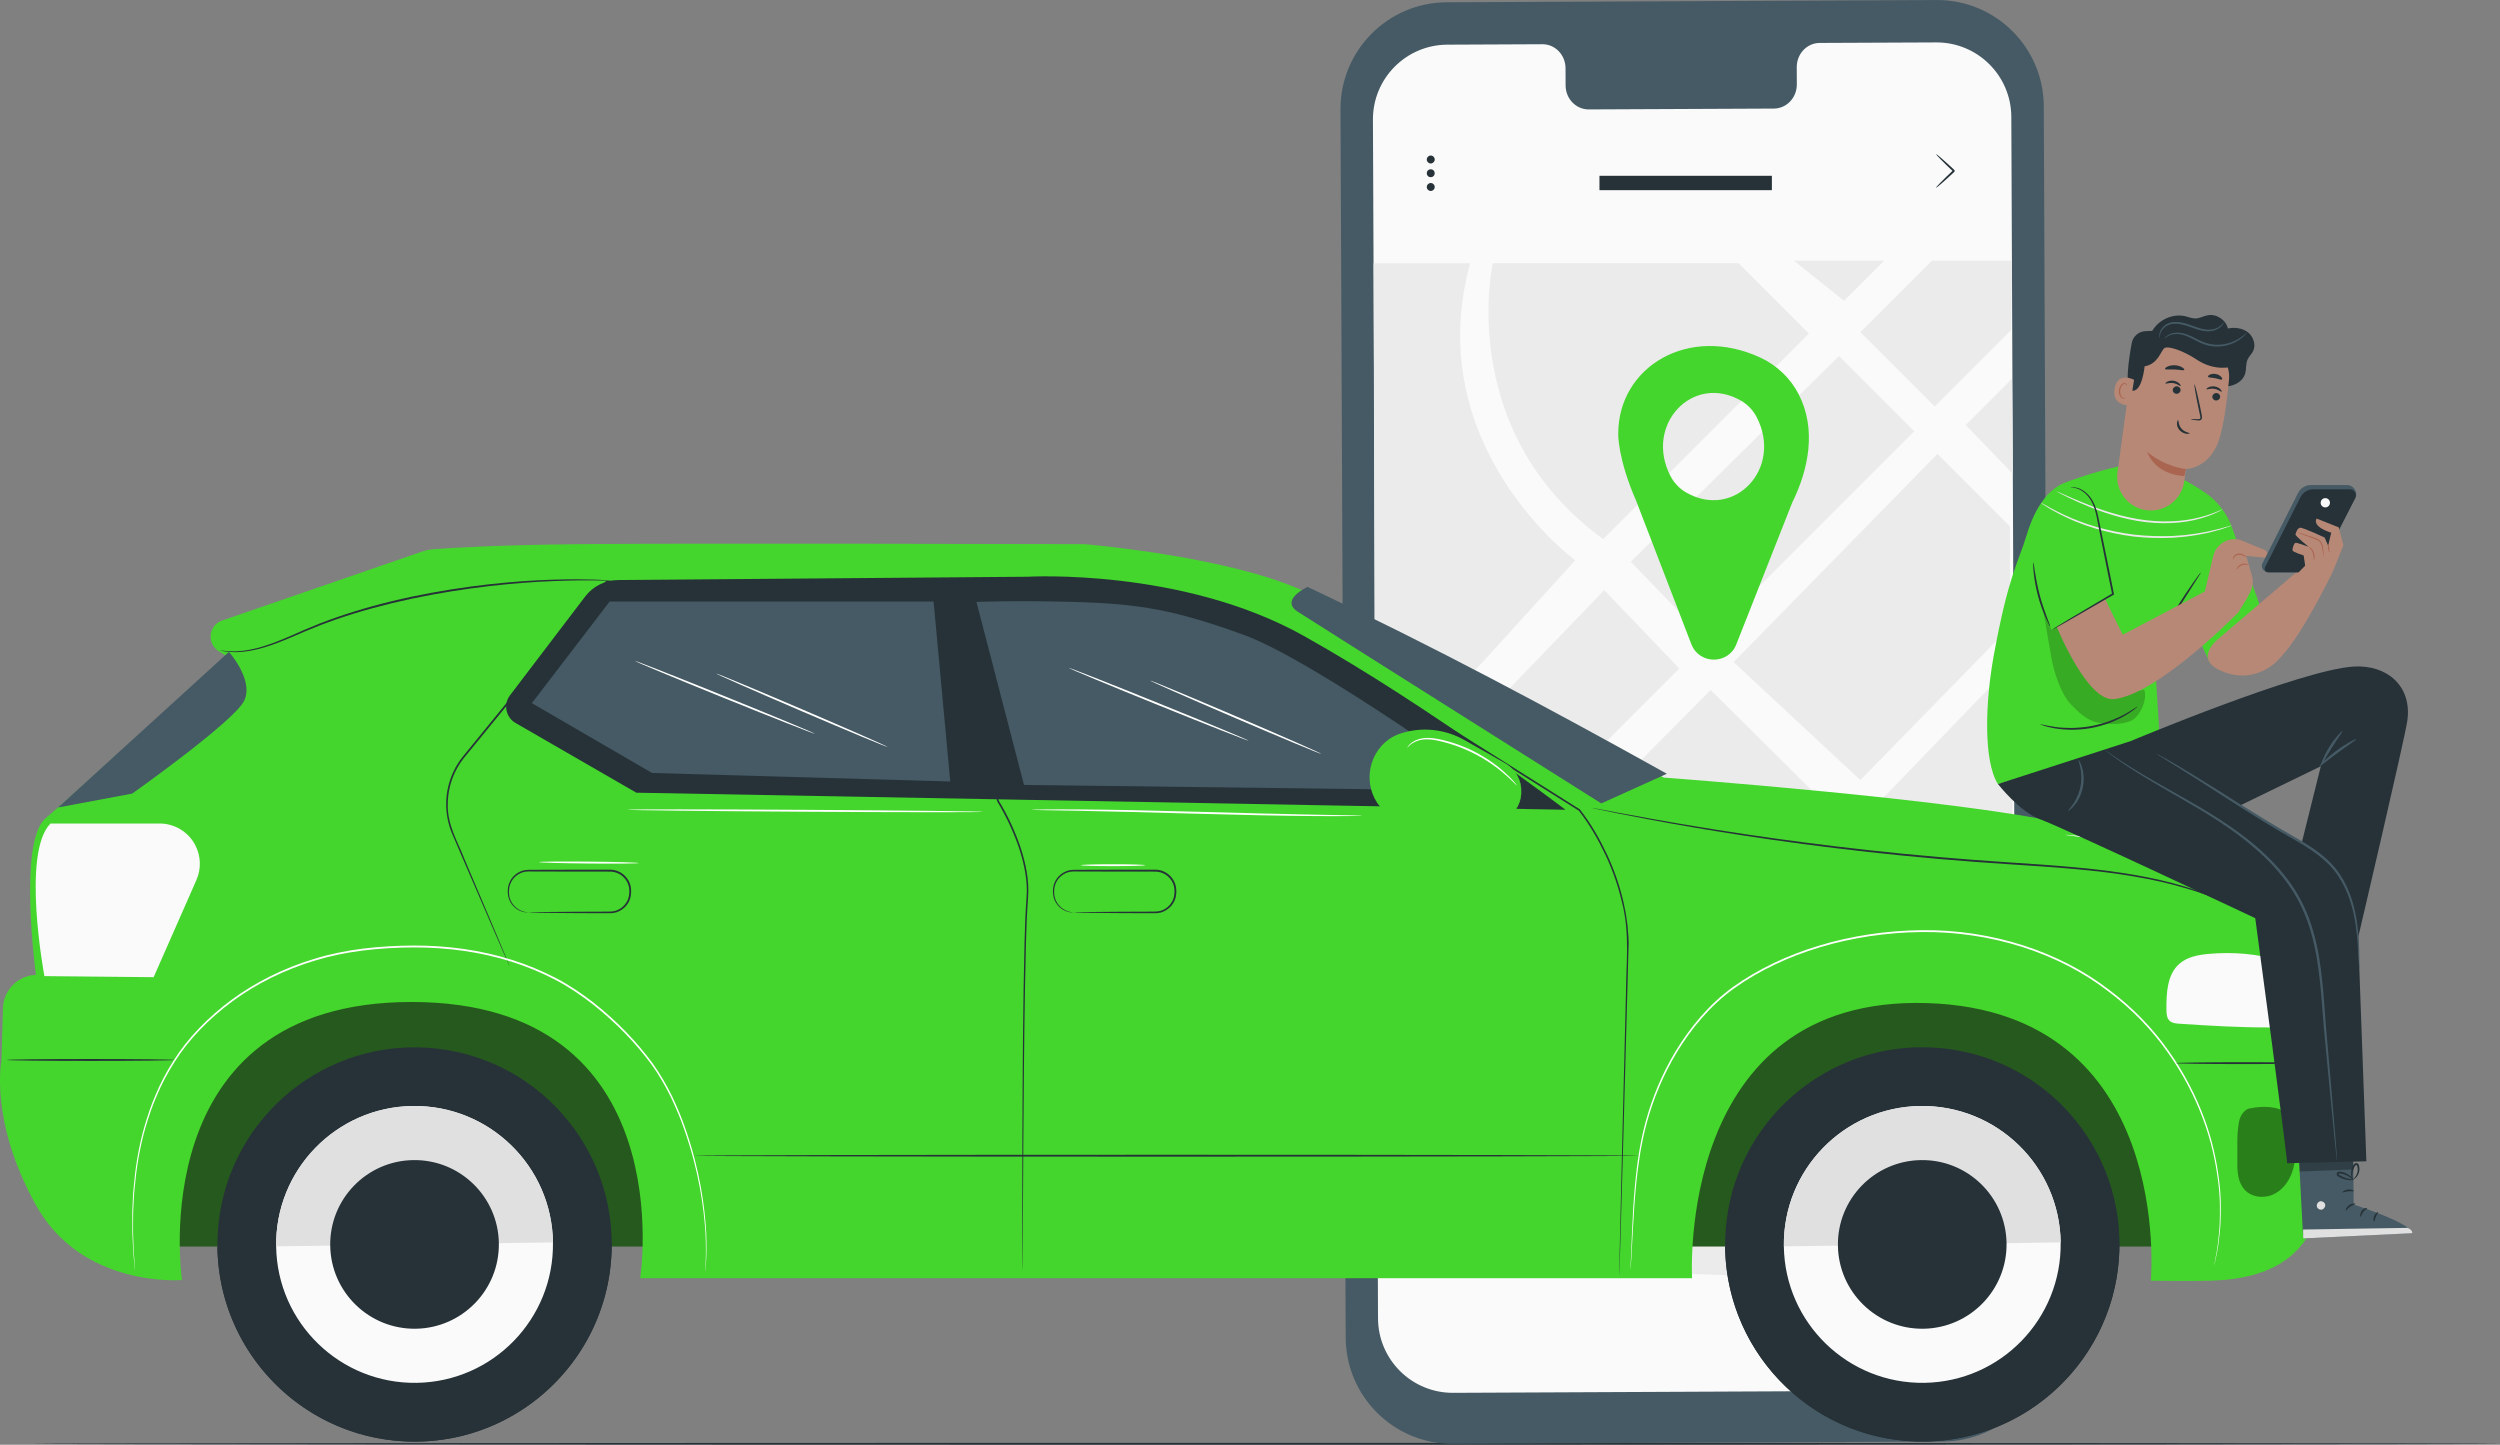 <svg xmlns="http://www.w3.org/2000/svg" id="Camada_2" data-name="Camada 2" viewBox="0 0 678.35 392.02"><rect x="0" y="0" width="678.35" height="392.02" fill="#808080" stroke="none"/><defs><style> .cls-1 { fill: #fafafa; } .cls-2 { fill: #263238; } .cls-3 { fill: #aa6550; } .cls-4 { opacity: .3; } .cls-5 { fill: #fff; } .cls-6 { opacity: .4; } .cls-7 { fill: #e0e0e0; } .cls-8 { fill: #455a64; } .cls-9 { fill: #b78876; } .cls-10 { opacity: .2; } .cls-11 { fill: #ebebeb; } .cls-12 { fill: #44d62c; } .cls-13 { fill: #26591e; } .cls-14 { opacity: .5; } </style></defs><g id="Character"><g><path class="cls-2" d="M8.43,391.76c0,.14,149.98.26,334.95.26,185.03,0,334.98-.12,334.98-.26,0-.14-149.95-.26-334.98-.26-184.97,0-334.95.12-334.95.26Z"></path><g><g><path class="cls-8" d="M394.23,391.76l132.92-.61c15.99-.07,28.89-13.09,28.82-29.08l-1.41-333.23c-.07-16-13.09-28.91-29.09-28.83l-132.92.61c-15.99.07-28.89,13.09-28.82,29.08l1.41,333.24c.07,16,13.09,28.91,29.09,28.83Z"></path><path class="cls-1" d="M392.74,12.12l25.77-.12c3.46-.02,6.27,2.9,6.28,6.51l.02,4.67c.01,3.61,2.83,6.53,6.28,6.51l50.23-.23c3.46-.02,6.25-2.96,6.23-6.57l-.02-4.67c-.01-3.61,2.77-6.56,6.23-6.57l9.06-.04,22.56-.1c11.2-.05,20.32,8.99,20.37,20.19l1.37,325.26c.05,11.2-8.99,20.31-20.18,20.36l-132.66.61c-11.2.05-20.32-8.99-20.37-20.19l-1.38-325.26c-.05-11.2,8.99-20.31,20.18-20.36Z"></path></g><polygon class="cls-11" points="545.93 70.73 524.19 70.73 504.79 90.13 524.96 110.3 545.7 89.56 545.93 70.73"></polygon><polygon class="cls-11" points="500.36 81.62 511.25 70.73 486.74 70.73 500.36 81.62"></polygon><path class="cls-11" d="M490.83,90.51l-19.09-19.09h-66.7s-10.21,45.6,29.96,74.87l55.83-55.79Z"></path><polygon class="cls-11" points="499 96.6 519.42 117.03 462.91 173.54 442.49 152.43 499 96.6"></polygon><polygon class="cls-11" points="546.18 128.6 533.38 115.32 545.93 102.77 546.18 128.6"></polygon><polygon class="cls-11" points="525.72 123.15 545.38 142.81 545.38 170.13 504.79 211.67 470.4 179.66 525.72 123.15"></polygon><path class="cls-11" d="M427.41,152.03s-42.11-30.88-28.5-80.6h-26.19s.32,140.36.32,140.36l54.37-59.75Z"></path><polygon class="cls-11" points="435.3 160.13 455.67 181.4 393.23 243.84 374.13 223.6 435.3 160.13"></polygon><polygon class="cls-11" points="464.18 187.22 496.19 219 432.17 282.57 400.22 251.68 464.18 187.22"></polygon><polygon class="cls-11" points="480.96 346.45 432.02 295.72 385.47 343.17 480.96 346.45"></polygon><path class="cls-11" d="M424.39,289.18l-50.96-50.48c0,2.24.44,104.72.44,104.72l50.52-54.23Z"></path><polygon class="cls-11" points="468.02 260.81 439.11 289.72 496.19 348.63 522.56 316.99 468.02 260.81"></polygon><path class="cls-11" d="M546.13,321.1c-2.73-.27-72.64-65.74-72.64-65.74l72.64-75.27v141.01Z"></path><polyline class="cls-11" points="547.14 336.02 530.31 321.1 507 348.63 547.14 348.63 547.14 338.1"></polyline><g><path class="cls-2" d="M525.36,50.91c.1.1,2.33-1.84,4.99-4.34h0c0-.76,0-.21,0-.38h0s0-.01,0-.01h-.02s-.03-.04-.03-.04l-.06-.06-.12-.12-.25-.23c-.16-.15-.32-.3-.48-.45-.31-.29-.62-.57-.92-.84-.55-.49-1.07-.95-1.57-1.4-.9-.79-1.49-1.24-1.54-1.19-.05.05.45.61,1.29,1.46.48.47.97.96,1.49,1.48.29.28.59.57.89.86.16.15.32.3.48.45l.24.23.12.12.06.06.03.03h.02s0,.02,0,.02h0c0-.16,0,.38,0-.37h0c-2.66,2.51-4.74,4.62-4.64,4.72Z"></path><g><path class="cls-2" d="M387.14,43.28c0,.6.49,1.08,1.08,1.08s1.08-.49,1.08-1.08c0-.6-.49-1.08-1.08-1.08s-1.08.49-1.08,1.08Z"></path><path class="cls-2" d="M387.45,46.24c-.42.42-.42,1.11,0,1.53.42.42,1.11.42,1.53,0s.42-1.11,0-1.53-1.11-.42-1.53,0Z"></path><path class="cls-2" d="M387.14,50.74c0,.6.49,1.08,1.08,1.08s1.08-.49,1.08-1.08c0-.6-.49-1.08-1.08-1.08s-1.08.49-1.08,1.08Z"></path></g></g><rect class="cls-2" x="434.01" y="47.71" width="46.78" height="3.9" transform="translate(914.79 99.31) rotate(-180)"></rect><path class="cls-12" d="M444.03,136.08l14.9,38.71c2.14,5.57,10.01,5.6,12.2.05l15.19-38.51c4.45-9.02,6.62-19.88,1.71-29.4-2.22-4.29-5.86-7.78-10.27-9.85-19.52-9.13-38.67,2.41-38.67,20.63,0,0-.22,6.57,4.94,18.36ZM453.26,129.16c-7.2-13.92,6.11-28.03,19.23-20.39,1.75,1.02,3.21,2.57,4.17,4.42,7.19,13.92-6.11,28.02-19.23,20.39-1.75-1.02-3.21-2.57-4.17-4.42Z"></path></g><g><g><g><rect class="cls-13" x="41.32" y="256.79" width="554.82" height="81.41" transform="translate(637.46 594.99) rotate(-180)"></rect><g class="cls-14"><rect class="cls-13" x="41.32" y="256.79" width="554.82" height="81.41" transform="translate(637.46 594.99) rotate(-180)"></rect></g></g><g><circle class="cls-2" cx="521.59" cy="337.66" r="53.5" transform="translate(149.68 835.4) rotate(-86.15)"></circle><path class="cls-2" d="M575.07,336.75s0,.09,0,.14c.43,29.54-23.18,53.84-52.72,54.26-29.54.43-53.84-23.18-54.27-52.72,0-.05,0-.09,0-.14l106.97-1.54Z"></path><path class="cls-1" d="M559.14,337.12c.3,20.74-16.27,37.8-37.01,38.1-20.74.3-37.8-16.27-38.1-37.01-.3-20.74,16.27-37.8,37.01-38.1,20.74-.3,37.8,16.27,38.1,37.01Z"></path><path class="cls-7" d="M521.05,300.1c20.74-.3,37.8,16.27,38.1,37.01l-75.11,1.08c-.3-20.74,16.27-37.8,37.01-38.1Z"></path><path class="cls-2" d="M544.46,337.33c.18,12.63-9.91,23.02-22.55,23.21-12.63.18-23.03-9.91-23.21-22.55-.18-12.64,9.91-23.03,22.55-23.21,12.63-.18,23.02,9.91,23.21,22.55Z"></path></g><g><circle class="cls-2" cx="112.49" cy="337.66" r="53.5" transform="translate(-231.11 430.43) rotate(-86.68)"></circle><path class="cls-2" d="M165.97,336.75s0,.09,0,.14c.43,29.54-23.18,53.84-52.72,54.26-29.54.43-53.84-23.18-54.27-52.72,0-.05,0-.09,0-.14l106.97-1.54Z"></path><path class="cls-1" d="M150.04,337.12c.3,20.74-16.27,37.8-37.01,38.1-20.74.3-37.8-16.27-38.1-37.01-.3-20.74,16.27-37.8,37.01-38.1,20.74-.3,37.8,16.27,38.1,37.01Z"></path><path class="cls-7" d="M111.95,300.1c20.74-.3,37.8,16.27,38.1,37.01l-75.11,1.08c-.3-20.74,16.27-37.8,37.01-38.1Z"></path><path class="cls-2" d="M135.36,337.33c.18,12.63-9.91,23.02-22.55,23.21-12.63.18-23.03-9.91-23.21-22.55-.18-12.64,9.91-23.03,22.55-23.21,12.63-.18,23.02,9.91,23.21,22.55Z"></path></g><path class="cls-12" d="M451.46,210.99s78.78,5.81,107.98,12.36c20.58,4.62,60.26,12.58,59.78,37.55l-3.15,17.89s14.72,6.72,14.72,23.88c0,17.15,3.59,43.77-30.76,44.83-5.66.18-16.42,0-16.42,0,0,0,6.6-73.17-60.63-75.32-68.39-2.18-63.85,74.65-63.85,74.65H173.71s11.71-74.85-61.91-74.95c-73.62-.11-62.42,75.44-62.42,75.44,0,0-27.08,2.34-39.68-20.42C-2.9,304.14.38,287.94.38,287.94l.42-14.39c.14-4.9,4.06-8.85,8.95-9.04h0s-4.92-36.23,2.63-42.5,48.92-44.09,48.92-44.09l-1.97-1.24c-3.3-2.07-2.73-7.05.96-8.32,15.71-5.4,46.77-16.09,54.07-18.64,1.1-.38,2.23-.62,3.39-.71,4.36-.33,16.69-1.12,39.34-1.36,27.59-.29,137.13,0,137.13,0,0,0,37.7,3.1,58.7,12.35,22.08,9.72,98.53,50.99,98.53,50.99Z"></path><g class="cls-6"><path d="M610.82,300.69c2.86-.58,7.24-.64,9.42,1.3,1.62,1.44,2.05,3.76,2.29,5.92.34,2.95.51,5.98-.2,8.87-.7,2.89-2.39,5.65-5,7.07s-6.2,1.19-8.23-.98c-1.86-1.98-2.07-4.96-2.02-7.68.07-3.86-.24-7.13.47-10.92.14-.72.52-1.64.98-2.2.76-.92,1.34-1.31,2.28-1.37"></path></g><path class="cls-1" d="M616.07,278.79c-8.36.02-16.47-.46-24.82-1.02-.9-.06-1.88-.16-2.54-.77-.8-.74-.86-1.96-.87-3.05-.04-4.48.18-9.58,3.58-12.5,2.08-1.78,4.93-2.34,7.65-2.6,6.71-.63,13.75-.11,20.15,2.03l-3.15,17.89Z"></path><path class="cls-5" d="M442.42,344.54s.03-.24.07-.71c.03-.49.08-1.19.14-2.1.1-1.86.25-4.58.44-8.07.2-3.5.43-7.79.93-12.75.52-4.95,1.28-10.59,2.95-16.63,1.68-6.03,4.25-12.45,8.05-18.76,3.82-6.26,8.84-12.52,15.56-17.36,13.5-9.6,31.73-15.03,50.79-15.26,19.12-.23,37.28,5.81,50.43,15.88,6.64,4.93,12.14,10.69,16.37,16.71,4.27,6,7.39,12.17,9.58,18.03,2.22,5.86,3.39,11.45,4.05,16.37.72,4.93.61,9.24.49,12.74-.27,3.49-.58,6.2-.98,8-.16.9-.29,1.59-.37,2.07-.08.47-.11.71-.11.71,0,0,.06-.23.16-.7.1-.48.24-1.17.43-2.06.43-1.8.77-4.51,1.08-8.01.15-3.5.29-7.83-.4-12.78-.64-4.95-1.78-10.56-3.99-16.46-2.19-5.89-5.3-12.11-9.58-18.15-4.24-6.06-9.76-11.87-16.44-16.84-13.22-10.15-31.5-16.25-50.73-16.02-19.17.24-37.48,5.7-51.07,15.39-6.78,4.9-11.82,11.22-15.65,17.52-3.81,6.35-6.38,12.82-8.04,18.88-1.66,6.08-2.39,11.74-2.88,16.7-.48,4.97-.68,9.26-.84,12.77-.15,3.5-.26,6.21-.34,8.08-.04.91-.07,1.61-.09,2.1-.02.47-.01.72-.01.72Z"></path><path class="cls-2" d="M439.39,345.79s.02-.2.03-.6c.01-.41.04-1,.06-1.77.05-1.57.12-3.89.21-6.91.17-6.06.43-14.94.75-26.22.31-11.29.68-25,1.11-40.7.11-3.93.22-7.98.33-12.15.14-2.08-.08-4.21-.27-6.35-.15-1.07-.3-2.14-.46-3.22-.22-1.07-.44-2.14-.66-3.23-1.01-4.3-2.48-8.61-4.45-12.81-1.98-4.19-4.33-8.33-7.33-12.17l-.02-.03-.03-.02c-15.27-9.62-31.87-20.08-49.43-31.14-4.39-2.77-8.84-5.57-13.35-8.41-4.42-3-9.2-5.56-14.13-7.89-4.94-2.32-10.07-4.35-15.34-6.13-2.63-.92-5.32-1.68-8.01-2.48-2.72-.69-5.43-1.46-8.21-2.02-10.64-2.36-21.36-3.53-31.86-4.02-10.51-.49-20.82-.46-30.84.1l-.29.02.06.29c4.73,21.16,9.19,41.12,13.28,59.41v.04s.03.04.03.04c2.49,4.1,4.48,8.41,5.96,12.76,1.42,4.36,2.34,8.84,2.02,13.21-.34,4.39-.46,8.69-.57,12.85-.08,4.17-.16,8.22-.24,12.14-.23,15.7-.29,29.39-.33,40.68-.01,11.28-.02,20.14-.03,26.2.01,3.02.02,5.34.03,6.91,0,.78.01,1.36.02,1.77,0,.4.02.6.02.6,0,0,.01-.2.02-.6,0-.41.01-1,.02-1.77,0-1.57.02-3.89.04-6.91.04-6.06.09-14.93.15-26.2.08-11.28.18-24.98.44-40.67.08-3.92.17-7.97.26-12.14.12-4.17.25-8.45.59-12.83.33-4.45-.59-8.98-2.02-13.38-1.49-4.39-3.47-8.72-5.99-12.87l.03.07c-4.07-18.3-8.52-38.26-13.23-59.42l-.23.31c9.99-.56,20.3-.58,30.78-.09,10.48.49,21.16,1.66,31.77,4.01,2.77.55,5.47,1.33,8.18,2.01,2.68.8,5.36,1.55,7.98,2.47,5.25,1.77,10.37,3.79,15.29,6.1,4.91,2.32,9.67,4.87,14.06,7.85,4.51,2.84,8.96,5.64,13.35,8.4,17.58,11.05,34.19,21.5,49.47,31.1l-.05-.05c2.96,3.78,5.31,7.91,7.28,12.07,1.97,4.17,3.43,8.45,4.44,12.72,2.25,8.57,1.12,17.03,1.1,24.86-.39,15.7-.73,29.41-1.01,40.7-.27,11.28-.48,20.16-.62,26.22-.06,3.02-.11,5.34-.15,6.91-.01.78-.02,1.37-.03,1.77,0,.4,0,.6,0,.6Z"></path><path class="cls-2" d="M257.84,159.32s-.16-.02-.47-.03c-.33-.01-.78-.03-1.38-.05-1.23-.03-3.01-.07-5.31-.13-4.64-.09-11.35-.22-19.69-.39-16.73-.29-40.03-.68-66.38-1.13h-.12s-.08.09-.08.09c-2.98,3.65-6.11,7.49-9.3,11.39-9.42,11.55-18.4,22.56-26.56,32.57-1.02,1.25-2.03,2.49-3.02,3.71-.98,1.24-1.82,2.59-2.48,3.98-1.31,2.8-1.98,5.8-1.99,8.7-.03,2.9.57,5.7,1.61,8.18,1.05,2.45,2.06,4.8,3.03,7.05,3.87,8.95,7,16.2,9.18,21.24,1.09,2.49,1.93,4.43,2.52,5.76.29.64.51,1.14.67,1.49.15.34.24.5.24.5,0,0-.06-.18-.19-.52-.15-.36-.35-.86-.62-1.51-.56-1.35-1.38-3.3-2.43-5.8-2.14-5.05-5.22-12.32-9.03-21.3-1.72-4.52-4.75-9.28-4.54-15.08.02-2.84.68-5.77,1.97-8.51.66-1.36,1.47-2.67,2.44-3.89,1-1.22,2.01-2.45,3.03-3.7,8.17-10,17.16-21,26.59-32.54,3.18-3.9,6.32-7.74,9.3-11.39l-.2.09c26.35.38,49.65.72,66.39.96,8.34.1,15.05.18,19.69.23,2.29.02,4.08.03,5.31.04.59,0,1.05,0,1.38,0,.31,0,.47-.02.47-.02Z"></path><path class="cls-2" d="M291.35,247.59s-.28-.03-.8-.12c-.51-.09-1.27-.29-2.1-.84-.82-.54-1.7-1.46-2.14-2.78-.23-.66-.3-1.39-.27-2.2.02-.78.22-1.61.62-2.38.8-1.53,2.54-2.81,4.61-2.8,2.11,0,4.37.01,6.74.02,4.76,0,9.97.01,15.45.02,1.31,0,2.59.51,3.52,1.37.94.86,1.54,2.05,1.67,3.27.13,1.26-.04,2.49-.64,3.53-.58,1.04-1.52,1.83-2.56,2.27-1.05.47-2.19.4-3.33.41-1.12,0-2.22,0-3.27.01-2.11.01-4.07.02-5.88.03-3.55.03-6.45.06-8.51.08-.97.02-1.74.04-2.31.05-.53.02-.81.03-.81.05,0,.02.28.04.81.05.58.01,1.35.03,2.31.05,2.06.02,4.96.05,8.51.08,1.8,0,3.77.02,5.88.03,1.06,0,2.15,0,3.27.01.57,0,1.12.02,1.73-.01.6-.04,1.21-.17,1.78-.41,1.14-.48,2.17-1.33,2.81-2.47.66-1.13.85-2.52.71-3.83-.14-1.35-.8-2.66-1.83-3.6-1.03-.95-2.43-1.51-3.87-1.51-5.48,0-10.7.01-15.45.02-2.37,0-4.63.02-6.75.03-2.23.02-4.1,1.42-4.92,3.07-.42.83-.62,1.71-.62,2.54-.02.81.07,1.62.33,2.3.49,1.39,1.44,2.33,2.3,2.86.88.54,1.67.71,2.2.77.53.06.81.01.81.01Z"></path><path class="cls-2" d="M143.42,247.59s-.28-.03-.8-.12c-.51-.09-1.27-.29-2.1-.84-.82-.54-1.7-1.46-2.14-2.78-.23-.66-.31-1.39-.27-2.2.02-.78.22-1.61.62-2.38.8-1.53,2.54-2.81,4.61-2.8,2.11,0,4.37.01,6.74.02,4.76,0,9.97.01,15.45.02,1.31,0,2.59.51,3.52,1.37.94.86,1.54,2.05,1.67,3.27.13,1.26-.04,2.49-.64,3.53-.58,1.04-1.52,1.83-2.56,2.27-1.05.47-2.19.4-3.33.41-1.12,0-2.22,0-3.27.01-2.11.01-4.07.02-5.88.03-3.55.03-6.45.06-8.51.08-.97.02-1.74.04-2.31.05-.53.02-.81.03-.81.05,0,.02.28.04.81.05.58.01,1.35.03,2.31.05,2.06.02,4.96.05,8.51.08,1.8,0,3.77.02,5.88.03,1.06,0,2.15,0,3.27.01.57,0,1.12.02,1.73-.01.6-.04,1.21-.17,1.78-.41,1.14-.48,2.17-1.33,2.81-2.47.66-1.13.85-2.52.71-3.83-.14-1.35-.8-2.66-1.83-3.6-1.03-.95-2.43-1.51-3.87-1.51-5.48,0-10.7.01-15.45.02-2.37,0-4.63.02-6.75.03-2.23.02-4.1,1.42-4.92,3.07-.42.83-.62,1.71-.62,2.54-.02.81.07,1.62.33,2.3.49,1.39,1.44,2.33,2.3,2.86.88.54,1.67.71,2.2.77.53.06.81.01.81.01Z"></path><path class="cls-1" d="M13.7,223.45h29.6c4.06,0,7.78,2.25,9.67,5.84h0c1.55,2.95,1.67,6.44.33,9.49l-11.61,26.37-29.64-.29s-6.3-33.42,1.65-41.4Z"></path><path class="cls-2" d="M424.79,219.72l-152.73-2.81-99.4-1.82-32.78-18.92c-2.65-1.53-3.36-5.05-1.51-7.49l20.4-26.81c2.13-2.8,5.43-4.45,8.94-4.48l111.18-.9s41.87-2.43,74.85,16.04c34.72,19.44,71.05,47.2,71.05,47.2Z"></path><path class="cls-8" d="M354.8,159.25s-7.66,3.49-2.67,6.73c4.98,3.23,82.36,52.02,82.36,52.02l17.79-8.05c-31.51-17.56-63.34-34.6-97.48-50.69Z"></path><path class="cls-2" d="M431.98,219.22s.16.05.48.12c.34.07.81.18,1.41.31,1.26.26,3.09.64,5.43,1.12,4.72.94,11.56,2.26,20.04,3.71,16.96,2.92,40.52,6.32,66.69,8.59,6.54.57,12.94,1.04,19.12,1.44,6.18.41,12.14.78,17.8,1.3,11.32.99,21.47,2.64,29.71,5.09,8.26,2.37,14.58,5.41,18.73,7.81,2.13,1.12,3.64,2.22,4.72,2.88.52.33.92.59,1.22.77.28.17.42.25.42.25,0,0-.13-.11-.39-.29-.29-.2-.68-.47-1.19-.82-1.06-.69-2.56-1.82-4.68-2.97-4.13-2.46-10.45-5.57-18.73-7.99-8.26-2.51-18.43-4.2-29.77-5.21-5.67-.53-11.63-.92-17.81-1.33-6.18-.41-12.57-.88-19.11-1.45-26.16-2.26-49.71-5.6-66.68-8.43-8.49-1.41-15.33-2.67-20.07-3.55-2.35-.44-4.18-.79-5.45-1.03-.61-.11-1.08-.19-1.42-.26-.32-.05-.49-.07-.49-.07Z"></path><path class="cls-2" d="M1.87,287.61c0,.14,10.18.26,22.73.26s22.74-.12,22.74-.26-10.18-.26-22.74-.26-22.73.12-22.73.26Z"></path><path class="cls-2" d="M188.1,313.59c0,.14,57.46.26,128.33.26,70.89,0,128.34-.12,128.34-.26s-57.45-.26-128.34-.26c-70.87,0-128.33.12-128.33.26Z"></path><path class="cls-2" d="M590.44,288.47c0,.14,8.13.26,18.15.26,10.02,0,18.15-.12,18.15-.26,0-.14-8.12-.26-18.15-.26-10.02,0-18.15.12-18.15.26Z"></path><path class="cls-8" d="M62.12,176.88s6.82,7.64,4.14,13.24-30.38,25.21-30.38,25.21l-20.11,3.77,46.36-42.23Z"></path><polygon class="cls-8" points="253.32 163.22 257.84 212.05 176.92 209.74 144.31 190.79 165.42 163.22 253.32 163.22"></polygon><path class="cls-8" d="M405.63,214.55s-48.82-35.26-68.08-42.26c-18.59-6.76-28.28-8.46-45.74-8.95-16.69-.47-26.86-.01-26.86-.01l12.9,49.65,127.78,1.59Z"></path><g><path class="cls-12" d="M412.77,214.71h0c0-3.09-1.67-5.94-4.36-7.46l-11.21-6.3c-3.2-1.8-6.8-2.74-10.47-2.74h0c-2.28,0-4.53.36-6.66,1.06-4.79,1.57-7.98,6.12-8.18,11.16h0c-.27,7,5.34,12.83,12.35,12.83h19.98c4.72,0,8.55-3.83,8.55-8.55Z"></path><path class="cls-12" d="M412.77,214.71s-.03.38-.13,1.08c-.09.7-.35,1.74-.98,2.93-.66,1.17-1.76,2.47-3.44,3.38-.84.44-1.82.77-2.88.91-1.06.13-2.23.05-3.45.06-4.88-.02-10.68-.03-17.11-.06-1.6,0-3.21-.19-4.76-.78-1.55-.58-3-1.49-4.23-2.69-1.22-1.2-2.23-2.67-2.85-4.33-.63-1.66-.88-3.48-.75-5.29.28-3.64,2.22-7,5.05-8.95,1.4-1,3.01-1.57,4.63-1.95,1.62-.39,3.25-.57,4.84-.57,3.19,0,6.2.71,8.78,1.88,1.29.58,2.47,1.31,3.64,1.94,1.16.65,2.28,1.27,3.34,1.86,2.13,1.18,4.05,2.24,5.75,3.19,1.69.91,2.79,2.22,3.43,3.39.65,1.18.89,2.23.99,2.93.1.71.09,1.08.12,1.08,0,0,.05-.38-.02-1.1-.07-.71-.28-1.78-.92-3.01-.63-1.21-1.75-2.59-3.47-3.55-1.69-.96-3.6-2.05-5.71-3.25-1.06-.6-2.17-1.23-3.32-1.89-1.16-.64-2.34-1.38-3.66-1.98-2.62-1.21-5.7-1.96-8.96-1.97-1.63,0-3.3.18-4.96.57-1.65.38-3.35.97-4.81,2.02-2.95,2.03-4.99,5.54-5.27,9.33-.14,1.89.12,3.79.78,5.52.65,1.73,1.7,3.27,2.98,4.51,1.28,1.25,2.8,2.2,4.41,2.79,1.61.61,3.32.81,4.94.79,6.43-.02,12.22-.04,17.11-.06,1.22-.02,2.37.04,3.49-.1,1.11-.15,2.12-.51,2.98-.98,1.73-.97,2.83-2.34,3.48-3.54.62-1.23.85-2.3.91-3.01.06-.72.02-1.1.02-1.1Z"></path></g><path class="cls-5" d="M36.65,345s0-.24-.03-.69c-.03-.47-.08-1.15-.14-2.03-.05-.89-.16-1.99-.22-3.3-.04-1.31-.1-2.82-.15-4.51-.02-1.7,0-3.59.03-5.65.13-2.06.14-4.31.42-6.7.43-4.8,1.23-10.25,2.89-16.09.86-2.9,1.84-5.93,3.19-8.95,1.28-3.05,2.91-6.09,4.83-9.09,3.81-6.02,9.2-11.56,15.63-16.32,6.45-4.74,14.08-8.55,22.43-11.05,8.34-2.56,17.42-3.49,26.66-3.55,9.25-.02,18.29,1.23,26.6,3.87,4.15,1.31,8.12,2.96,11.84,4.89,3.71,1.94,7.12,4.26,10.28,6.72,6.29,4.96,11.6,10.52,15.84,16.24,2.09,2.88,3.78,5.88,5.26,8.84,1.4,3,2.67,5.91,3.64,8.79,4.05,11.46,5.32,21.31,5.77,28.06.16,3.39.14,6.03.06,7.81-.05.88-.09,1.56-.12,2.03-.02.46-.02.69-.02.69,0,0,.03-.23.08-.69.04-.47.1-1.15.17-2.03.12-1.79.17-4.43.04-7.83-.39-6.77-1.61-16.66-5.63-28.17-.97-2.89-2.23-5.82-3.63-8.84-1.48-2.98-3.18-6-5.28-8.92-4.25-5.77-9.57-11.37-15.89-16.36-3.18-2.48-6.6-4.82-10.34-6.78-3.75-1.94-7.74-3.61-11.92-4.93-8.36-2.66-17.47-3.93-26.76-3.9-9.28.06-18.4,1-26.8,3.58-8.4,2.53-16.07,6.37-22.56,11.16-3.25,2.39-6.2,5-8.84,7.76-2.64,2.75-4.97,5.67-6.87,8.71-1.93,3.02-3.56,6.09-4.83,9.16-1.35,3.04-2.31,6.09-3.17,9.01-1.65,5.87-2.42,11.35-2.83,16.16-.27,2.4-.26,4.66-.38,6.72,0,2.07-.01,3.96.02,5.66.08,1.7.14,3.2.2,4.52.08,1.31.2,2.41.27,3.3.08.88.14,1.55.19,2.03.05.46.08.69.08.69Z"></path><path class="cls-5" d="M279.99,219.72s.08.02.23.03c.18,0,.41.02.68.03.64.01,1.51.03,2.61.06,2.31.04,5.58.1,9.59.17,8.1.15,19.28.45,31.64.79,12.36.34,23.55.58,31.65.63,4.05.03,7.33.03,9.6,0,1.1-.02,1.97-.03,2.61-.04.27,0,.49-.02.68-.02.15,0,.23-.02.23-.03s-.08-.02-.23-.03c-.18,0-.41-.02-.68-.03-.64-.01-1.51-.03-2.61-.06-2.31-.04-5.58-.1-9.59-.17-8.1-.15-19.29-.45-31.65-.79-12.36-.34-23.55-.58-31.65-.63-4.05-.03-7.33-.03-9.6,0-1.1.02-1.97.03-2.61.04-.27,0-.49.02-.68.02-.15,0-.23.02-.23.03Z"></path><path class="cls-5" d="M293.25,234.76c0,.14,3.92.26,8.76.26,4.84,0,8.76-.12,8.76-.26,0-.14-3.92-.26-8.76-.26s-8.76.12-8.76.26Z"></path><path class="cls-5" d="M290.03,181.24c-.05.13,10.82,4.66,24.29,10.11,13.47,5.45,24.43,9.76,24.49,9.63s-10.82-4.66-24.29-10.11c-13.47-5.45-24.43-9.76-24.48-9.63Z"></path><path class="cls-5" d="M312.07,184.66c-.06.13,10.3,4.69,23.13,10.19,12.83,5.5,23.28,9.84,23.33,9.71.06-.13-10.3-4.69-23.13-10.19-12.83-5.49-23.28-9.84-23.33-9.71Z"></path><path class="cls-5" d="M172.31,179.35c-.05.13,10.82,4.66,24.29,10.11,13.47,5.45,24.43,9.76,24.49,9.63.05-.13-10.82-4.66-24.29-10.11-13.47-5.45-24.43-9.76-24.48-9.63Z"></path><path class="cls-5" d="M194.35,182.77c-.06.13,10.3,4.69,23.13,10.19,12.83,5.5,23.28,9.84,23.33,9.71.06-.13-10.3-4.69-23.13-10.19-12.83-5.49-23.28-9.84-23.33-9.71Z"></path><path class="cls-5" d="M170.18,219.71c0,.14,21.63.39,48.31.55,26.69.16,48.31.17,48.31.03,0-.14-21.62-.39-48.31-.55-26.68-.16-48.31-.17-48.31-.03Z"></path><path class="cls-5" d="M146.23,233.92c0,.14,6.06.32,13.55.39,7.49.07,13.55.01,13.55-.13,0-.14-6.06-.32-13.55-.39-7.48-.07-13.55-.01-13.55.13Z"></path><path class="cls-5" d="M560.38,226.53s.2.06.59.11c.44.06,1,.13,1.7.22.74.08,1.64.2,2.68.37,1.04.17,2.23.32,3.53.58,2.61.45,5.69,1.14,9.08,2.04,3.37.94,7.05,2.11,10.81,3.57,3.76,1.49,7.25,3.12,10.36,4.73,3.1,1.64,5.82,3.23,8.05,4.68,1.13.69,2.11,1.39,2.98,1.98.88.58,1.62,1.11,2.21,1.55.57.4,1.03.73,1.39.99.32.22.5.33.51.32.01-.01-.14-.15-.44-.4-.35-.28-.79-.63-1.34-1.07-.58-.47-1.3-1.02-2.17-1.63-.86-.61-1.83-1.33-2.95-2.05-2.21-1.49-4.93-3.12-8.02-4.79-3.11-1.64-6.62-3.3-10.4-4.79-3.79-1.47-7.48-2.64-10.88-3.55-3.41-.88-6.51-1.53-9.14-1.94-1.31-.24-2.51-.37-3.55-.5-1.05-.15-1.95-.23-2.69-.28-.7-.05-1.26-.09-1.71-.13-.39-.02-.6-.03-.6,0Z"></path><path class="cls-5" d="M381.81,202.94s.3-.39.96-.93c.66-.53,1.79-1.14,3.3-1.33,1.52-.2,3.35.06,5.33.58,1.99.5,4.13,1.2,6.3,2.14,4.35,1.87,7.89,4.36,10.24,6.37,2.38,2,3.63,3.47,3.71,3.4.03-.02-.27-.4-.84-1.06-.58-.65-1.45-1.57-2.62-2.61-2.31-2.1-5.87-4.67-10.28-6.57-2.2-.95-4.37-1.65-6.39-2.13-2-.5-3.91-.73-5.5-.48-1.59.25-2.74.94-3.39,1.55-.33.3-.54.58-.67.77-.12.2-.18.31-.16.32Z"></path></g><path class="cls-2" d="M59.85,176.53s1.48.45,4.26.43c1.38-.03,3.07-.2,4.99-.62,1.92-.42,4.06-1.08,6.36-1.96,2.31-.87,4.77-1.98,7.43-3.11,1.34-.54,2.72-1.1,4.15-1.68,1.43-.57,2.94-1.06,4.46-1.62,6.14-2.11,13.04-4,20.38-5.55,14.69-3.08,28.27-4.36,38.09-4.74,2.46-.13,4.68-.13,6.63-.19,1.94,0,3.62,0,5.01,0,1.35.03,2.4.05,3.17.07.34,0,.61,0,.82,0,.19,0,.28,0,.28-.02,0,0-.09-.02-.28-.04-.21-.01-.49-.03-.82-.06-.76-.04-1.82-.1-3.17-.17-1.39-.02-3.07-.05-5.02-.09-1.96.03-4.19,0-6.65.11-9.84.29-23.45,1.51-38.18,4.6-7.36,1.55-14.28,3.47-20.43,5.61-1.53.56-3.04,1.06-4.47,1.64-1.43.59-2.82,1.16-4.16,1.71-2.66,1.16-5.1,2.28-7.39,3.16-2.28.9-4.4,1.58-6.29,2.02-1.9.45-3.57.63-4.93.7-1.37.04-2.44-.03-3.15-.12-.33-.04-.6-.07-.82-.1-.18-.02-.28-.03-.28-.02Z"></path></g><g><g><path class="cls-12" d="M540.98,177.9c3.99-21.88,6.68-25.24,8.95-32.77,2.23-7.44,5.85-12.42,10.32-14.14,3.02-1.16,18.06-6.59,23.31-4.79,5.83,2,10.92,4.91,14.53,7.3,3.51,2.33,6.17,5.73,7.58,9.7l8.05,22.57-14.08,14.05-7.06-15-7.66,17.96,1.13,18.15-43.94,11.82c-4-6.4-3.4-22.42-1.13-34.83Z"></path><g class="cls-10"><path d="M552.42,154.04c1.94,11.39,2.25,12.96,4.19,24.35.67,3.91,2.61,10.01,5.4,12.83,2.06,2.09,4.08,4.11,6.95,4.79,2.67.63,6.71.7,9.22-.4,2.51-1.11,4.64-5.97,3.61-8.51-3.72.8-4.88,2.04-8.09,0-2.8-1.78-6.78-5.72-8.3-8.67-6.41-12.4-8.17-12.85-12.96-24.39"></path></g><path class="cls-2" d="M584.22,176.1c.06.04.79-1.13,1.94-3.03,1.23-2.01,2.8-4.56,4.53-7.38,1.77-2.8,3.38-5.32,4.64-7.31,1.2-1.87,1.92-3.03,1.86-3.07-.03-.02-.25.24-.63.74-.38.49-.9,1.22-1.54,2.13-1.28,1.82-2.98,4.37-4.77,7.24-1.79,2.87-3.33,5.53-4.4,7.47-.54.97-.96,1.77-1.24,2.32-.28.56-.42.87-.39.89Z"></path><path class="cls-2" d="M553.56,196.53s.36.17,1.03.39c.34.11.75.24,1.25.35.49.11,1.05.26,1.68.35,1.25.23,2.76.37,4.45.4,1.68,0,3.54-.13,5.45-.47,1.91-.36,3.69-.89,5.27-1.49,1.56-.62,2.93-1.29,4.02-1.95.56-.3,1.03-.64,1.45-.92.42-.27.77-.54,1.04-.76.56-.44.85-.7.83-.73-.06-.08-1.29.89-3.5,2.09-1.1.61-2.46,1.23-4.01,1.82-1.56.56-3.31,1.07-5.19,1.42-1.88.33-3.7.47-5.36.5-1.66,0-3.15-.1-4.39-.29-2.49-.35-3.98-.82-4.01-.72Z"></path><g><g><path class="cls-9" d="M571.19,162.44c.08.39,4.8,9.79,4.8,9.79l22.28-11.74,2.27-9.6c.36-1.5,1.28-2.8,2.57-3.64,1.37-.89,3.05-1.17,4.64-.79l6.57,2.69c.55.22.97.69,1.08,1.27.09.49-.03.96-.87.89-1.63-.13-5.03-.49-5.03-.49l1.55,5.47c.41,1.43.25,2.97-.44,4.29l-.99,1.89-2.17,3.51.04.03s-21.66,22.25-33.82,23.69c-7.31.87-15.59-19.62-15.59-19.62l13.09-7.66Z"></path><g><path class="cls-3" d="M609.7,151.2s-.17-.23-.54-.48c-.37-.24-.96-.55-1.69-.52-.75.04-1.3.53-1.49.96-.2.45-.07.75-.04.74.06,0,.02-.29.24-.63.21-.33.7-.71,1.31-.74.62-.03,1.17.21,1.56.4.39.19.63.32.65.28Z"></path><path class="cls-3" d="M606.89,154.61s.14-.18.36-.45c.21-.26.56-.59,1.03-.77.47-.19.95-.19,1.28-.14.34.05.54.12.57.08.02-.03-.16-.19-.52-.31-.35-.11-.9-.15-1.45.06-.55.22-.92.62-1.1.95-.19.33-.21.56-.17.58Z"></path></g></g><path class="cls-12" d="M566.57,132.77l6.03,28.59-15.99,9.61-6.14-17.57s2.54-21.33,16.1-20.63Z"></path><path class="cls-11" d="M557.95,133.28s.13.1.41.26c.28.15.68.37,1.22.64,1.06.54,2.61,1.3,4.56,2.17,3.89,1.72,9.44,3.92,15.9,5.01,6.46,1.1,12.5.59,16.62-.56,2.07-.56,3.69-1.19,4.77-1.71.55-.24.95-.48,1.23-.62.28-.15.42-.24.41-.25-.02-.04-.62.24-1.72.69-1.1.46-2.72,1.03-4.78,1.54-4.1,1.04-10.05,1.49-16.44.4-6.39-1.08-11.92-3.2-15.84-4.83-1.96-.82-3.54-1.53-4.62-2.01-1.09-.49-1.69-.75-1.71-.71Z"></path><path class="cls-11" d="M553.74,136.43s.14.13.44.33c.35.23.79.51,1.33.85.58.37,1.29.81,2.16,1.25.86.45,1.82,1.01,2.95,1.5.56.26,1.14.52,1.75.8.61.28,1.27.51,1.94.77,1.33.56,2.81,1.01,4.35,1.51,3.11.91,6.6,1.69,10.32,2.15,3.72.42,7.3.48,10.54.32,1.62-.13,3.16-.22,4.58-.45.71-.11,1.41-.18,2.06-.3.65-.13,1.28-.25,1.89-.37,1.21-.21,2.27-.53,3.21-.77.95-.23,1.74-.49,2.39-.72.6-.21,1.09-.38,1.49-.52.34-.12.51-.2.51-.21s-.19.02-.54.11c-.4.11-.9.25-1.51.42-.65.2-1.45.43-2.4.63-.94.21-2.01.51-3.21.69-.6.11-1.23.22-1.88.34-.65.11-1.34.17-2.05.27-1.42.21-2.95.29-4.55.4-3.21.13-6.76.06-10.45-.36-3.69-.46-7.15-1.22-10.24-2.09-1.53-.49-3-.92-4.33-1.45-.67-.26-1.32-.48-1.93-.74-.61-.27-1.19-.52-1.75-.77-1.13-.46-2.09-1-2.96-1.42-.87-.42-1.6-.83-2.19-1.17-.55-.31-1.01-.56-1.37-.76-.32-.17-.49-.25-.5-.24Z"></path><path class="cls-2" d="M556.61,170.97s.47-.21,1.3-.66c.89-.5,2.07-1.16,3.52-1.98,3.05-1.76,7.22-4.16,12.03-6.93l.16-.09-.03-.17c-.43-2.14-.89-4.43-1.36-6.79-.73-3.56-1.42-6.94-2.05-10.03-.33-1.54-.6-3.01-.9-4.38-.32-1.37-.72-2.64-1.28-3.72-1.1-2.19-2.86-3.38-4.13-3.79-.65-.21-1.18-.26-1.53-.25-.35,0-.54.04-.54.06,0,.07.76-.07,2,.39,1.21.45,2.86,1.64,3.87,3.76.52,1.05.9,2.29,1.19,3.64.27,1.38.55,2.84.85,4.38.62,3.09,1.3,6.48,2.01,10.04.48,2.36.95,4.65,1.38,6.79l.12-.26c-4.77,2.83-8.91,5.29-11.93,7.09-1.42.87-2.58,1.57-3.45,2.1-.8.5-1.23.78-1.21.81Z"></path></g><path class="cls-2" d="M551.72,152.56c-.06,0-.08,1.02.08,2.67.16,1.64.51,3.9,1.15,6.33.64,2.44,1.45,4.57,2.12,6.08.67,1.51,1.18,2.39,1.24,2.36.07-.03-.32-.97-.9-2.5-.58-1.53-1.32-3.66-1.96-6.07-.63-2.41-1.04-4.63-1.29-6.25-.25-1.62-.37-2.63-.45-2.62Z"></path></g><g><g><g><path class="cls-8" d="M638.47,311.58l.18,15.27s15.58,4.95,15.88,7.77l-29.59,1.41-1.25-23.78,14.78-.66Z"></path><path class="cls-7" d="M629.44,326c-.57.18-.93.85-.77,1.42.16.57.83.95,1.4.78.57-.17,1.03-.96.81-1.51-.22-.55-1.04-.95-1.55-.65"></path><path class="cls-7" d="M624.95,336.02l-.03-2.4,28.38-.45s1.34.51,1.24,1.45l-29.59,1.41Z"></path><path class="cls-2" d="M639.12,326.67c0,.14-.72.24-1.41.74-.7.48-1.04,1.12-1.17,1.07-.13-.02.04-.9.88-1.48.84-.6,1.72-.47,1.7-.33Z"></path><path class="cls-2" d="M642.29,327.81c.04.14-.57.41-1.04,1.05-.48.62-.57,1.29-.72,1.29-.13.03-.27-.81.31-1.59.58-.78,1.43-.88,1.44-.75Z"></path><path class="cls-2" d="M644.23,331.44c-.13.04-.37-.68-.03-1.48.33-.81.99-1.16,1.06-1.04.09.11-.33.56-.59,1.23-.28.66-.29,1.27-.43,1.29Z"></path><path class="cls-2" d="M638.7,323.2c-.05.13-.73-.03-1.54.06-.82.08-1.44.38-1.52.26-.09-.1.51-.66,1.47-.76.96-.1,1.66.32,1.59.44Z"></path></g><g class="cls-4"><polygon points="638.5 314.6 638.54 317.32 623.99 317.88 623.86 315.44 638.5 314.6"></polygon></g><path class="cls-2" d="M638.6,320.12c0,.06-.56.18-1.48.06-.46-.06-1-.18-1.57-.4-.29-.11-.58-.25-.87-.41-.14-.08-.31-.16-.46-.33-.17-.14-.28-.52-.1-.77.14-.23.4-.35.62-.36.22-.02.4.02.56.05.33.06.65.16.94.27.58.23,1.05.53,1.41.83.72.6.98,1.13.93,1.16-.06.05-.42-.39-1.14-.88-.36-.24-.82-.49-1.36-.68-.27-.09-.56-.17-.86-.22-.32-.07-.58-.06-.66.09-.03.05-.03.08.04.16.07.08.2.16.34.24.27.16.54.29.8.41.53.23,1.03.38,1.46.48.86.2,1.42.21,1.42.29Z"></path><path class="cls-2" d="M638.42,320.34c-.05.02-.36-.48-.46-1.41-.05-.46-.03-1.03.13-1.63.08-.3.19-.61.33-.92.16-.3.35-.7.91-.79.29-.02.55.19.64.38.11.2.13.37.18.54.07.34.08.68.05,1-.06.63-.3,1.17-.56,1.56-.54.79-1.14,1-1.15.95-.05-.07.44-.37.85-1.13.2-.37.37-.86.4-1.41.02-.28,0-.57-.07-.85-.06-.31-.19-.56-.31-.52-.15,0-.39.25-.5.51-.14.27-.25.55-.33.82-.16.54-.22,1.06-.22,1.49,0,.87.18,1.4.1,1.43Z"></path></g><g><path class="cls-2" d="M578.17,201.07s46.21-19.38,60.52-20.21c8.97-.52,15.76,5.24,14.54,14.53-.61,4.64-13.38,59.01-13.38,59.01l-19.48-8.9,9.36-37.59-37.96,18.45-13.6-25.3Z"></path><path class="cls-8" d="M635.56,198.4c.15.13-1.38,2.1-2.99,4.71-1.62,2.61-2.7,4.86-2.88,4.78-.17-.06.65-2.48,2.3-5.14,1.64-2.67,3.44-4.48,3.57-4.36Z"></path><path class="cls-8" d="M639.34,200.56c.1.17-2.24,1.65-4.97,3.67-2.74,2.01-4.85,3.79-4.98,3.65-.12-.13,1.8-2.16,4.58-4.2,2.77-2.04,5.29-3.28,5.37-3.12Z"></path></g><g><path class="cls-2" d="M542.12,212.73s5.81,7.49,11.36,9.54c6.96,2.57,58.46,26.87,58.46,26.87,0,0,9.34,69.38,8.6,66.49l21.55-.52-2.34-63.91c-.28-8.19-6.84-17.58-13.88-21.76l-47.68-28.37-36.06,11.66Z"></path><path class="cls-8" d="M640.15,262.89s-.05-.3-.09-.88c-.03-.64-.08-1.48-.13-2.51-.12-2.18-.24-5.35-.85-9.19-.64-3.81-1.8-8.41-4.66-12.67-1.42-2.12-3.32-4.04-5.54-5.72-2.22-1.68-4.72-3.16-7.31-4.63-10.37-5.94-19.32-12-25.94-16.15-3.3-2.1-5.98-3.77-7.84-4.91-.88-.54-1.59-.98-2.14-1.32-.49-.31-.74-.48-.73-.5.01-.02.28.11.79.38.51.27,1.26.67,2.21,1.21,1.91,1.07,4.63,2.69,7.96,4.73,6.69,4.05,15.68,10.05,26.02,15.97,2.59,1.47,5.12,2.96,7.38,4.69,2.26,1.72,4.21,3.71,5.66,5.9,2.9,4.4,4.03,9.09,4.61,12.95.55,3.89.6,7.07.64,9.25,0,1.04,0,1.87,0,2.52,0,.58-.03.88-.05.88Z"></path></g><path class="cls-8" d="M561.14,220.05c-.08-.09.55-.67,1.32-1.78.77-1.1,1.63-2.78,2.04-4.78.4-2.01.27-3.89-.02-5.2-.28-1.32-.63-2.1-.53-2.15.06-.04.57.68.99,2.03.42,1.34.65,3.33.22,5.46-.43,2.12-1.41,3.87-2.32,4.94-.91,1.08-1.66,1.54-1.7,1.48Z"></path><path class="cls-8" d="M634.16,315.11s-.03-.12-.07-.35c-.03-.27-.08-.62-.13-1.05-.1-.97-.25-2.33-.43-4.04-.35-3.56-.85-8.63-1.46-14.87-.3-3.15-.63-6.58-.98-10.27-.36-3.69-.73-7.64-1.02-11.8-.32-4.15-.72-8.51-1.47-12.97-.78-4.44-1.94-9.01-3.96-13.34-1.98-4.35-4.79-8.15-7.82-11.47-3.08-3.3-6.41-6.13-9.76-8.6-6.7-4.93-13.31-8.53-18.76-11.71-5.47-3.14-9.83-5.82-12.73-7.84-1.46-1-2.56-1.81-3.3-2.38-.34-.27-.61-.48-.83-.65-.18-.15-.28-.23-.27-.24,0,0,.11.05.31.19.23.16.51.35.87.6.76.53,1.89,1.31,3.36,2.27,2.94,1.95,7.32,4.55,12.82,7.64,5.47,3.12,12.12,6.68,18.89,11.62,3.38,2.47,6.75,5.31,9.88,8.65,3.08,3.36,5.93,7.21,7.95,11.64,2.05,4.41,3.22,9.03,4,13.51.75,4.49,1.14,8.87,1.44,13.03.27,4.16.62,8.11.95,11.8.32,3.69.62,7.13.89,10.28.52,6.25.95,11.32,1.25,14.89.13,1.72.23,3.07.3,4.05.03.43.05.78.06,1.06.01.24,0,.36,0,.36Z"></path></g><g><path class="cls-2" d="M583.42,91.01c1.33-3.77,5.75-6.15,9.63-5.18.89.22,1.77.6,2.68.58,1.13-.02,2.15-.64,3.26-.86,2.38-.48,4.98,1.21,5.52,3.58,1.89-.39,3.99-.12,5.5,1.09,1.5,1.21,2.2,3.48,1.28,5.18-.39.73-1.03,1.31-1.39,2.06-.59,1.23-.32,2.71-.73,4.01-.61,1.93-2.65,3.12-4.66,3.35s-4.02-.32-5.97-.86"></path><g><g><g><path class="cls-9" d="M592.69,130.56c.25-1.93.42-3.29.42-3.29,0,0,6.44-.04,9.04-8.03,1.29-3.97,2.15-10.68,2.67-16.19.47-4.96-3.28-9.32-8.26-9.58l-17.12-.9-.37,2.65-4.51,32.92c-.69,5.02,2.84,9.64,7.87,10.3h0c5.01.66,9.59-2.88,10.25-7.88Z"></path><g><path class="cls-2" d="M602.41,107.77c-.07.56-.6.96-1.18.9-.58-.06-1-.56-.93-1.12.07-.56.6-.96,1.18-.9.58.06,1,.56.93,1.12Z"></path><path class="cls-2" d="M602.83,106.29c-.15.12-.85-.6-1.98-.78-1.13-.19-2.05.26-2.15.1-.05-.07.12-.3.52-.5.4-.21,1.04-.36,1.75-.25.7.12,1.25.47,1.55.79.31.32.38.59.31.64Z"></path></g><g><path class="cls-2" d="M591.67,105.95c-.07.56-.6.96-1.18.9-.58-.06-1-.56-.93-1.12.07-.56.6-.96,1.18-.9.58.06,1,.56.93,1.12Z"></path><path class="cls-2" d="M591.69,104.74c-.15.12-.86-.6-1.98-.78-1.13-.19-2.05.26-2.15.1-.05-.07.12-.3.52-.5.4-.21,1.04-.36,1.75-.25.7.12,1.25.47,1.55.79.3.32.38.59.31.64Z"></path></g><path class="cls-2" d="M594.46,113.77c0-.07.73-.07,1.89-.04.29.02.58,0,.66-.19.1-.2.03-.53-.06-.89-.16-.74-.33-1.52-.5-2.33-.69-3.32-1.14-6.03-1-6.05.13-.03.8,2.64,1.49,5.96.16.82.32,1.6.47,2.34.06.35.19.75-.03,1.16-.11.2-.35.33-.54.35-.19.03-.36,0-.5,0-1.16-.12-1.87-.23-1.86-.29Z"></path><path class="cls-3" d="M593.11,127.27s-5.57-.52-10.5-4.67c0,0,1.77,6.05,10.08,6.59l.42-1.92Z"></path><path class="cls-2" d="M591.01,114.02c.19.02,0,1.25.9,2.28.91,1.04,2.24,1.11,2.22,1.28,0,.08-.33.19-.88.12-.54-.07-1.31-.37-1.87-1-.56-.64-.72-1.39-.68-1.9.03-.52.22-.8.3-.78Z"></path></g><path class="cls-2" d="M592.69,100.35c-.16.29-1.27-.04-2.62-.09-1.35-.08-2.48.14-2.61-.16-.06-.14.17-.4.65-.63.48-.23,1.2-.4,2.01-.36.81.04,1.52.28,1.97.56.46.27.66.55.59.69Z"></path><path class="cls-2" d="M602.94,102.95c-.24.22-.98-.17-1.91-.33-.93-.19-1.76-.1-1.9-.4-.06-.14.11-.38.49-.57.38-.19.98-.29,1.62-.17.64.12,1.16.44,1.44.76.29.32.36.6.25.71Z"></path><path class="cls-2" d="M605.68,99.46s-4.53,1.53-9.73-1.95c-3.41-2.28-7.55-3.71-8.58-3.09-1.03.61-1.7,4.35-5.45,4.98,0,0-.66,7.2-3.49,6.58-2.01-.44-.84-8.38,0-12.91.34-1.81,1.89-3.15,3.74-3.22l5.27-.2,6.58,1.84,7.06,1.92,5.37,2.23-.77,3.82Z"></path></g><g><path class="cls-9" d="M579.06,103.07c-.11-.08-4.48-2.37-5.29,2.4-.81,4.77,4.15,4.6,4.18,4.46.03-.14,1.11-6.86,1.11-6.86Z"></path><path class="cls-3" d="M576.81,107.87s-.09.04-.24.08c-.15.04-.39.04-.62-.09-.47-.27-.76-1.14-.64-2.01.06-.44.22-.83.43-1.15.2-.32.47-.53.73-.53.26-.02.42.17.45.31.04.14,0,.23.02.25.01.01.12-.06.11-.27,0-.1-.04-.22-.14-.33-.1-.11-.26-.19-.44-.2-.37-.04-.76.25-.99.59-.25.35-.44.79-.51,1.28-.13.97.21,1.95.86,2.26.32.14.62.09.78,0,.17-.09.21-.19.2-.21Z"></path></g></g><path class="cls-8" d="M603.39,87.37s-.17.25-.5.64c-.33.39-.93.86-1.8,1.16-.87.31-1.98.39-3.18.14-1.2-.23-2.47-.74-3.85-1.22-1.37-.48-2.78-.82-4.09-.73-1.31.06-2.45.66-3.1,1.4-.68.73-.95,1.54-.95,2.09-.02.55.12.84.14.83.05,0-.02-.3.06-.81.07-.5.36-1.22,1.01-1.85.64-.65,1.65-1.14,2.87-1.17,1.21-.06,2.54.27,3.89.74,1.35.47,2.66.99,3.93,1.2,1.26.24,2.48.11,3.39-.27.92-.36,1.53-.92,1.84-1.38.31-.45.37-.76.34-.77Z"></path><path class="cls-8" d="M587.28,91.94s.24-.25.74-.6c.49-.35,1.32-.68,2.4-.71,1.08-.05,2.34.26,3.64.89,1.31.6,2.68,1.49,4.34,2.03,3.35,1.08,6.64.2,8.54-.93.98-.56,1.67-1.16,2.1-1.61.43-.46.63-.74.6-.76-.08-.08-.94,1.04-2.88,2.05-1.89,1.01-5.03,1.79-8.21.76-1.57-.51-2.94-1.37-4.3-1.97-1.34-.62-2.72-.93-3.86-.82-1.14.08-2.03.5-2.5.92-.49.42-.64.75-.62.76Z"></path></g><g><path class="cls-9" d="M602.09,173.2l23.22-19.79,7.66,1.73s-8.07,16.78-13.91,22.93c0,0-5.77,7.73-15.29,4.39-9.52-3.34-1.68-9.25-1.68-9.25Z"></path><g><path class="cls-8" d="M627.07,131.61h9.87c1.49,0,2.83,1.73,2.29,3.15l-9.93,19.33c-.38.75-1.16,1.22-2,1.22l-12.03-.03c-1.38-.19-1.88-1.72-1.31-2.55l9.58-18.93c.66-1.35,2.03-2.2,3.53-2.2Z"></path><path class="cls-2" d="M627.73,132.77h9.87c1.24,0,2.04,1.3,1.47,2.4l-9.69,18.91c-.38.75-1.16,1.22-2,1.22h-11.9c-.73,0-1.2-.76-.87-1.41l9.58-18.93c.66-1.35,2.03-2.2,3.53-2.2Z"></path></g><g><path class="cls-9" d="M628.57,140.69l6.01,2.4,1.29,4.84-2.89,7.2-10.61,1.54,3.11-3.18-.4-2.77s-2.96-.93-3.03-1.38.37-1.97.82-2.05c.45-.07,3.56,1.08,3.56,1.08,0,0-3.68-2.91-3.57-3.38.1-.47.5-1.66,1.23-1.8.73-.13,6.67,2.66,6.67,2.66l.96,2.2.84-3.51s-5.27-1.48-3.97-3.87Z"></path><path class="cls-3" d="M627.81,152.04s.15-.21.2-.6c.06-.39.03-.95-.18-1.52-.21-.57-.56-1.01-.85-1.27-.3-.26-.52-.35-.54-.32-.06.07.72.63,1.1,1.7.4,1.05.18,1.99.27,2.01Z"></path><path class="cls-3" d="M630.67,150.99s-.18-.59-.24-1.57c-.05-.49-.07-1.1-.3-1.74-.12-.32-.28-.65-.55-.93-.27-.28-.62-.47-.98-.62-1.44-.52-2.73-.94-3.68-1.25-.95-.3-1.54-.47-1.55-.43-.01.04.55.28,1.48.63.92.36,2.22.82,3.63,1.33.34.14.65.31.88.54.23.23.39.53.5.82.23.59.28,1.18.35,1.67.12,1,.42,1.57.46,1.55Z"></path><path class="cls-3" d="M632.05,149.9c.08-.01.07-.54-.04-1.18-.11-.64-.26-1.15-.34-1.13-.08.01-.07.54.04,1.18.11.64.26,1.15.34,1.13Z"></path></g><path class="cls-1" d="M632.21,136.42c0,.69-.56,1.26-1.26,1.26s-1.26-.56-1.26-1.26c0-.69.56-1.26,1.26-1.26s1.26.56,1.26,1.26Z"></path></g></g></g></g></svg>